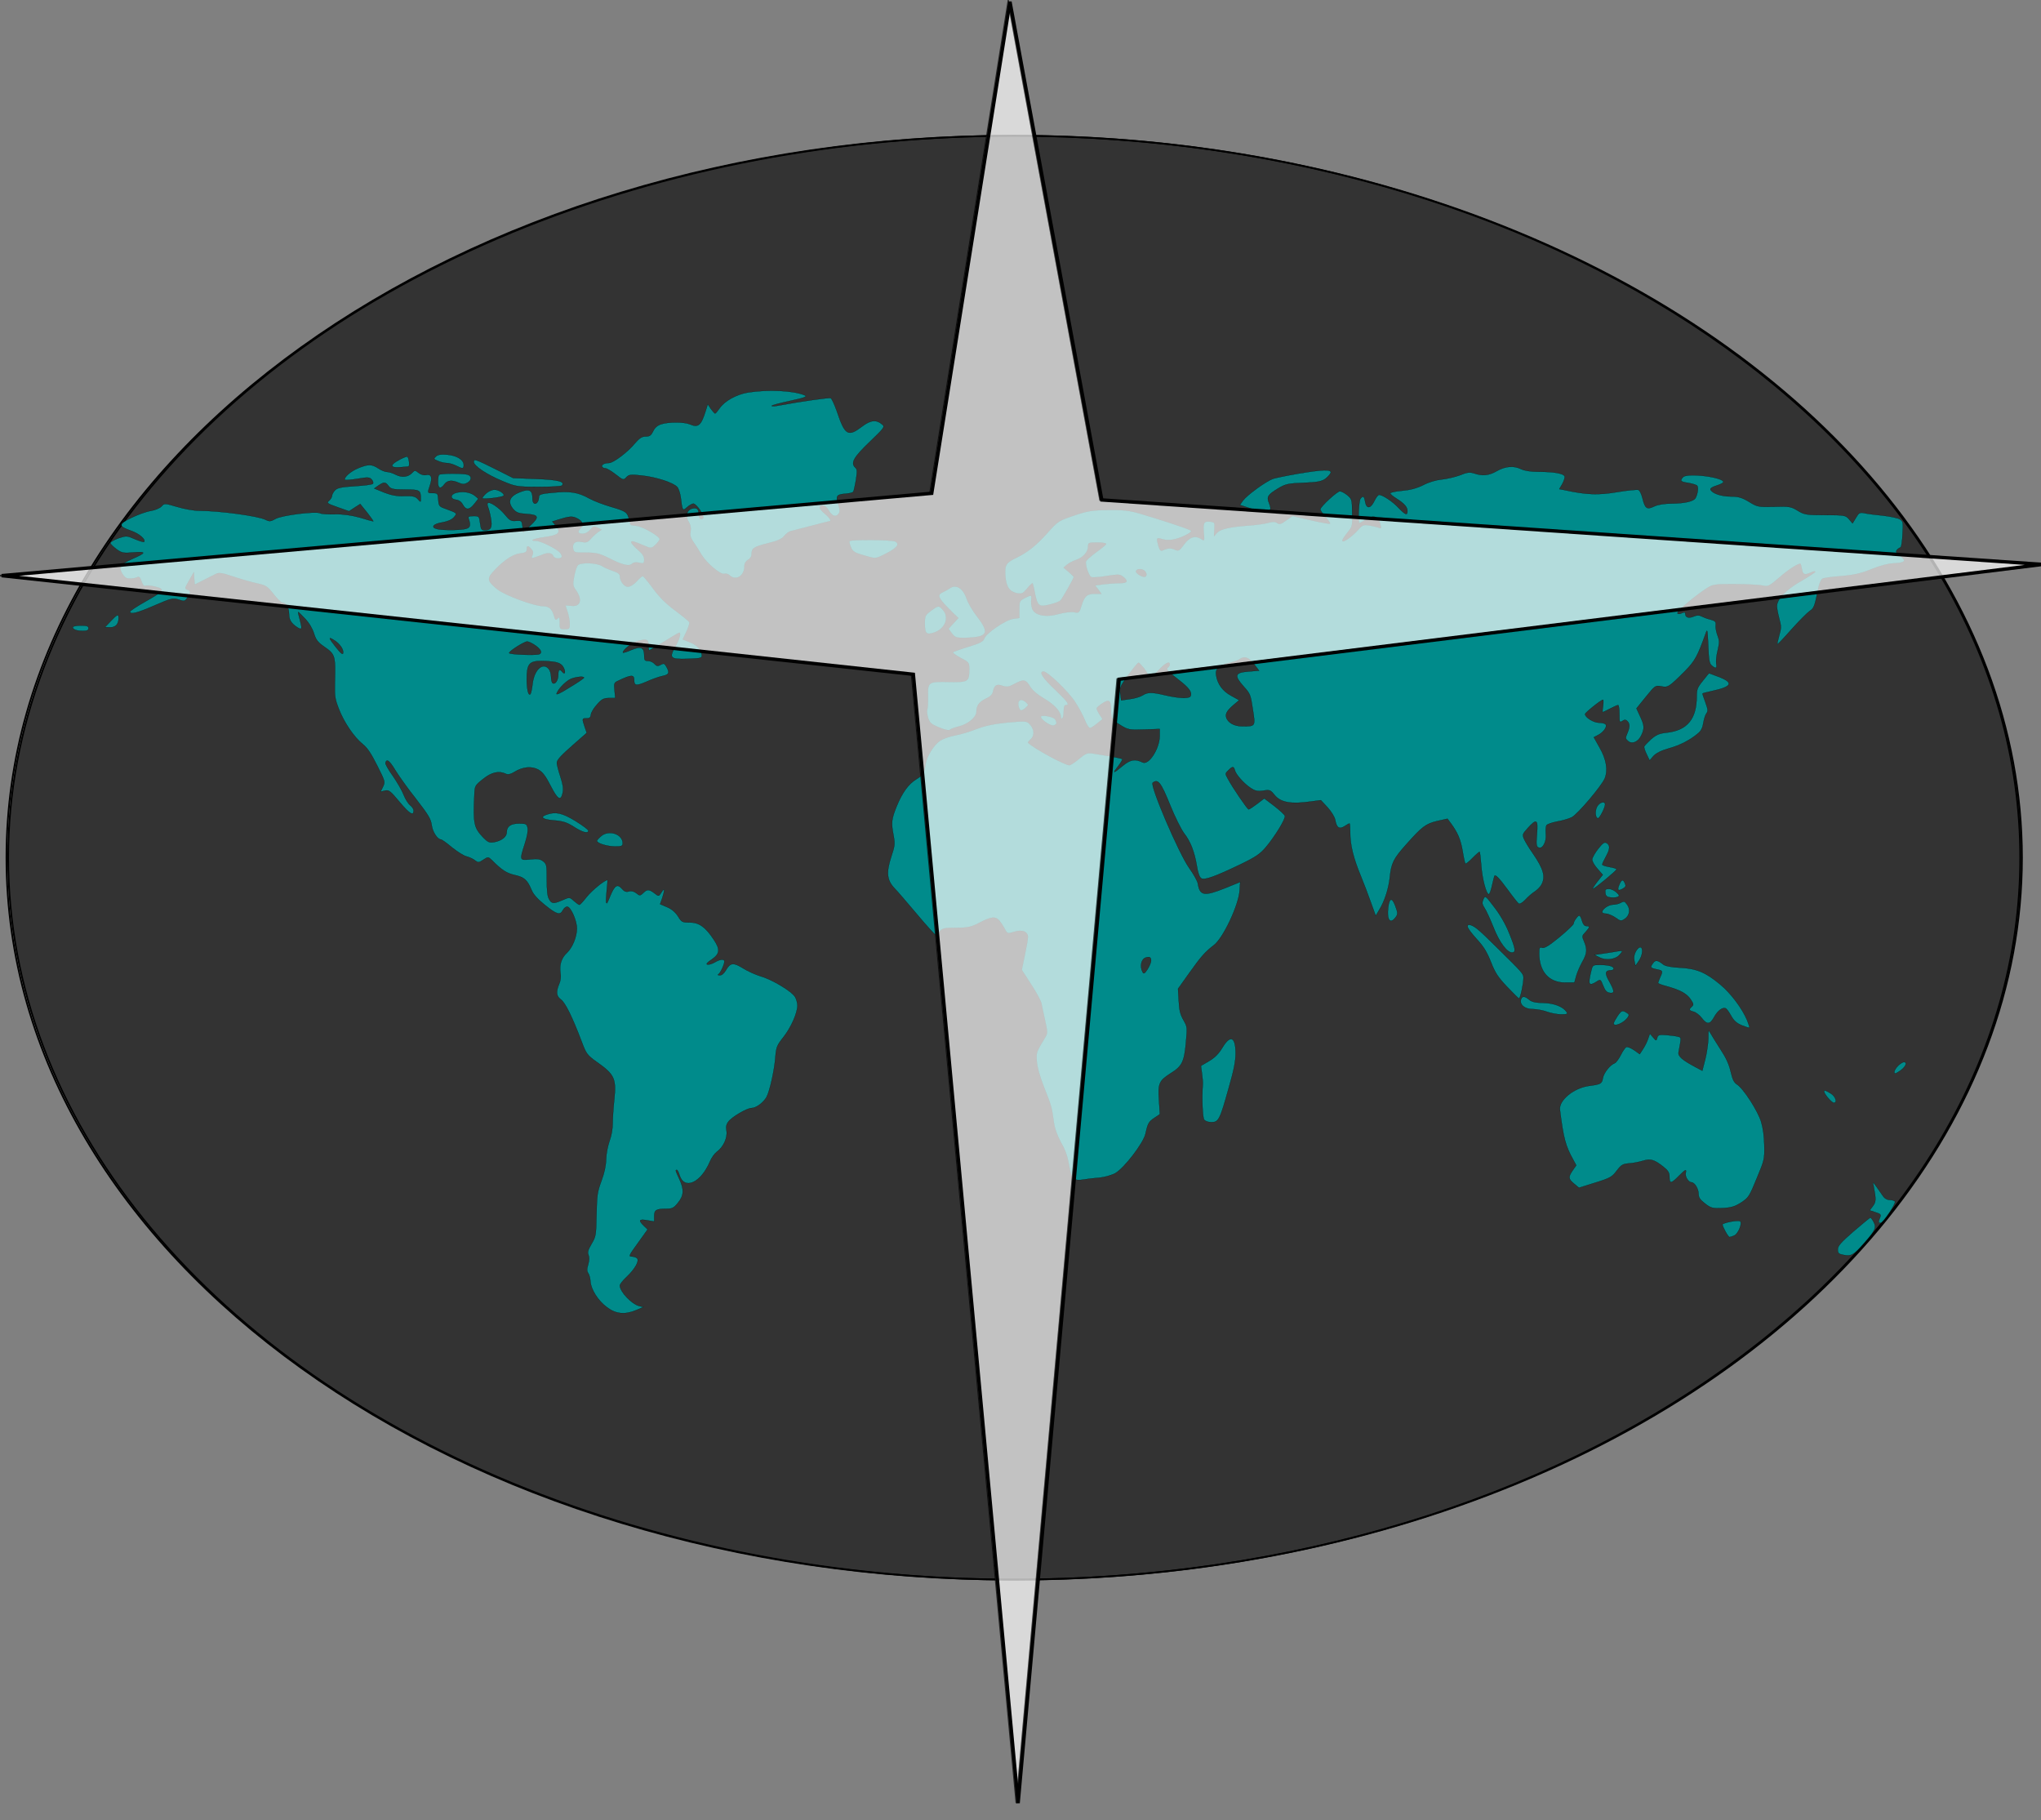 <?xml version="1.0" encoding="utf-8"?>
<!-- Generator: Adobe Illustrator 23.0.5, SVG Export Plug-In . SVG Version: 6.00 Build 0)  -->
<svg version="1.1" id="Capa_1" xmlns="http://www.w3.org/2000/svg" xmlns:xlink="http://www.w3.org/1999/xlink" x="0px" y="0px"
	 viewBox="0 0 1200 1070" style="enable-background:new 0 0 1200 1070;" xml:space="preserve">
<rect x="0" y="0" width="1200" height="1070" fill="#808080" stroke="none"/>
<style type="text/css">
	.st0{fill:none;}
	.st1{fill:#333333;stroke:#000000;stroke-miterlimit:10;}
	.st2{fill:none;stroke:#000000;stroke-miterlimit:10;}
	.st3{fill:#008B8B;stroke:#000000;stroke-miterlimit:10;}
	.st4{opacity:0.7;fill-rule:evenodd;clip-rule:evenodd;fill:#FFFFFF;stroke:#000000;stroke-miterlimit:10;}
	.st5{fill:none;stroke:#000000;stroke-width:2;}
</style>
<g>
	<title>background</title>
	<rect id="canvas_background" x="-1" y="-1" class="st0" width="1202" height="1072"/>
</g>
<g>
	<title>Layer 1</title>
	<ellipse id="Elipse_1" class="st1" cx="596.8" cy="504.2" rx="592" ry="424.4"/>
	<path id="svg_44" class="st2" d="M595.8,79.8c327,0,592,190,592,424.4c0,234.4-265.1,424.4-592,424.4s-592-190-592-424.4
		C3.8,269.8,268.9,79.8,595.8,79.8L595.8,79.8z"/>
	<g id="svg_1" transform="translate(0,640) scale(0.1,-0.1) ">
		<path id="svg_2" class="st3" d="M4397.8,4092.6c-68.2-11.4-138.1-49.9-167.5-93.5c-11.8-16.6-22.7-30.1-26.1-30.1
			c-2.5,0-13.5,12.5-24.4,27l-18.5,28.1l-10.9-35.3c-27.8-90.4-44.6-104.9-94.3-83.1c-34.5,14.5-128,14.5-170.1,0
			c-21.9-7.3-37-20.8-46.3-41.6c-11.8-23.9-20.2-30.1-43.8-30.1c-21.9,0-36.2-9.4-63.1-40.5c-41.3-50.9-127.1-115.3-152.4-115.3
			c-26.1,0-46.3-10.4-40.4-21.8c2.5-5.2,10.9-9.4,19.4-9.4c7.6,0,34.5-15.6,59.8-35.3c44.6-35.3,47.1-35.3,63.1-17.7
			c15.2,16.6,26.1,17.7,92.6,10.4c85-9.4,183.5-41.6,207.1-67.5c7.6-8.3,16.8-36.4,20.2-59.2c10.1-83.1,10.9-83.1,37.9-59.2
			c12.6,11.4,29.5,20.8,36.2,20.8c18.5,0,68.2-72.7,58.1-85.2c-12.6-15.6-26.9,0-26.9,28.1c0,27-12.6,35.3-41.3,27
			c-29.5-9.4-37-45.7-16.8-76.9c10.9-18.7,14.3-35.3,10.9-57.1c-4.2-23.9,0-37.4,19.4-65.5c13.5-19.7,33.7-51.9,45.5-71.7
			c29.5-48.8,112-118.4,133-111.2c9.3,3.1,23.6-1,32-9.4c37-34.3,86.7-3.1,86.7,55.1c0,15.6,7.6,28.1,21,36.4
			c13.5,7.3,21,19.7,21,34.3c0,34.3,13.5,42.6,96.8,63.4c55.6,13.5,80.8,24.9,94.3,41.6c10.1,13.5,26.9,26,37.9,29.1
			c10.1,3.1,64.8,16.6,121.2,31.2c55.6,14.5,103.6,27,106.9,27c15.2,0,2.5,20.8-27.8,45.7c-34.5,28.1-37.9,47.8-8.4,47.8
			c8.4,0,23.6-13.5,33.7-31.2c19.4-33.2,42.1-40.5,58.1-16.6c7.6,11.4,6.7,23.9-3.4,54c-16,48.8-9.3,59.2,42.9,62.3
			c21.9,2.1,42.1,6.2,45.5,11.4c3.4,4.2,10.1,36.4,16,69.6c7.6,53,7.6,62.3-4.2,72.7c-28.6,27-10.1,60.3,84.2,150.6
			c83.4,80,90.1,88.3,76.6,100.8c-35.4,32.2-69.9,29.1-121.2-10.4c-82.5-62.3-100.2-51.9-148.2,91.4c-13.5,38.4-29.5,72.7-35.4,75.8
			c-8.4,4.2-165.9-17.7-318.3-45.7c-18.5-3.1-31.2-2.1-28.6,1c3.4,4.2,48,15.6,100.2,27c96,20.8,112.8,27,91.8,35.3
			C4663,4104,4516.5,4111.3,4397.8,4092.6L4397.8,4092.6z"/>
		<path id="svg_3" class="st3" d="M2563.2,3716.5c-15.2-13.5-14.3-15.6,11.8-26c15.2-7.3,38.7-12.5,52.2-12.5s37.9-7.3,54.7-15.6
			c38.7-19.7,44.6-19.7,44.6,4.2c0,30.1-39.6,55.1-96,60.3C2594.4,3730,2575,3728,2563.2,3716.5L2563.2,3716.5L2563.2,3716.5z"/>
		<path id="svg_4" class="st3" d="M2346,3695.8c-54.7-29.1-53-46.8,4.2-42.6c23.6,2.1,47.1,3.1,50.5,4.2c10.1,0,3.4,55.1-6.7,58.2
			C2389.8,3716.5,2367.9,3708.2,2346,3695.8L2346,3695.8z"/>
		<path id="svg_5" class="st3" d="M2785.5,3684.3c0-22.9,75.8-73.8,168.4-112.2c76.6-32.2,85.9-34.3,212.2-34.3
			c72.4,0,134.7,3.1,138.1,8.3c18.5,22.9-21,33.2-150.7,38.4l-136.4,5.2l-96.8,48.8C2793.1,3702,2785.5,3704.1,2785.5,3684.3
			L2785.5,3684.3z"/>
		<path id="svg_6" class="st3" d="M2104.3,3646.9c-42.9-17.7-85-55.1-75.8-67.5c2.5-3.1,36.2,0,74.1,6.2
			c60.6,10.4,71.6,9.4,83.4-5.2c7.6-8.3,10.1-19.7,6.7-23.9c-3.4-5.2-51.4-11.4-106.9-14.5c-80-5.2-103.6-10.4-117-24.9
			c-9.3-10.4-16.8-24.9-16.8-32.2c0-7.3-7.6-19.7-16.8-28.1c-16-13.5-12.6-16.6,49.7-38.4l67.4-23.9l32.8,21.8l32.8,20.8l41.3-50.9
			c21.9-28.1,37.9-50.9,35.4-50.9c-3.4,0-37.9,9.4-78.3,21.8c-48.8,13.5-97.7,20.8-145.7,19.7c-40.4-1-80.8,1-89.2,6.2
			c-26.1,12.5-227.3-12.5-261.8-33.2c-26.9-15.6-35.4-16.6-58.1-5.2c-42.9,21.8-273.6,53-392.4,53c-29.5,0-87.6,10.4-128,22.9
			c-71.6,20.8-74.9,21.8-90.9,3.1c-9.3-10.4-37.9-22.9-64-27s-77.5-22.9-113.7-40.5c-77.5-38.4-77.5-49.9,0-76.9
			c44.6-15.6,85.9-49.9,74.9-64.4c-2.5-3.1-26.9,4.2-53.9,15.6c-47.1,20.8-50.5,20.8-97.7,5.2c-27.8-10.4-48-22.9-46.3-29.1
			c1.7-6.2,17.7-21.8,36.2-35.3c29.5-21.8,40.4-23.9,99.4-18.7c77.5,6.2,75.8-2.1-7.6-38.4c-70.7-31.2-81.7-47.8-58.1-87.3
			c13.5-21.8,24.4-29.1,46.3-28.1c16,0,34.5,4.2,42.1,8.3c10.1,5.2,16-1,24.4-24.9c7.6-21.8,15.2-30.1,23.6-26
			c7.6,3.1,33.7,1,58.1-5.2c58.9-15.6,53-23.9-60.6-88.3c-48.8-27-88.4-54-88.4-58.2c0-18.7,41.3-8.3,144,36.4
			c98.5,42.6,107.8,44.7,141.4,34.3c33.7-11.4,37-10.4,52.2,12.5c20.2,31.2,20.2,38.4-0.8,45.7c-16.8,5.2-16,8.3,10.1,54l27.8,48.8
			l2.5-36.4l2.5-36.4l52.2,26c28.6,14.5,62.3,31.2,74.1,37.4c16.8,8.3,37.9,5.2,101-16.6c43.8-14.5,105.2-32.2,138.1-39.5
			c53.9-11.4,62.3-16.6,98.5-63.4c21-27,44.6-49.9,51.4-49.9c21.9,0,39.6-30.1,39.6-66.5c0-34.3,12.6-55.1,48.8-79
			c26.9-16.6,29.5-10.4,15.2,42.6c-6.7,24.9-11.8,45.7-10.9,47.8c1.7,1,19.4-15.6,40.4-38.4c24.4-24.9,43.8-58.2,53-87.3
			c11.8-38.4,22.7-51.9,59.8-77.9c65.7-45.7,67.4-50.9,63.1-216.1c-1.7-75.8,0.8-91.4,23.6-150.6c30.3-79,90.9-167.3,140.6-206.7
			c26.1-20.8,48.8-54,84.2-124.7c48-95.6,48-96.6,34.5-125.7l-14.3-29.1l25.3,6.2c23.6,6.2,32-1,88.4-68.6
			c58.1-68.6,80.8-82.1,80.8-47.8c0,8.3-9.3,21.8-21,31.2c-11.8,9.4-28.6,37.4-37.9,61.3c-9.3,23.9-37.9,73.8-63.1,110.1
			c-26.1,36.4-45.5,70.6-43.8,76.9c6.7,27,23.6,14.5,57.3-41.6c20.2-33.2,74.9-110.1,122.9-170.4c73.3-94.5,86.7-117.4,91.8-153.8
			c5.1-40.5,34.5-84.2,54.7-84.2c4.2,0,33.7-20.8,64.8-46.8c31.2-24.9,69.9-49.9,85.9-53c16-4.2,38.7-14.5,48.8-22.9
			c18.5-14.5,22.7-14.5,48.8,3.1c28.6,18.7,29.5,18.7,52.2-3.1c56.4-57.1,85.9-75.8,132.2-86.2c56.4-12.5,74.1-28.1,98.5-85.2
			c10.9-28.1,35.4-55.1,80-91.4c69.9-56.1,89.2-61.3,105.2-30.1c5.9,11.4,17.7,20.8,25.3,20.8c21,0,57.3-82.1,57.3-128.8
			c0-48.8-26.9-113.2-58.1-142.3c-32-29.1-45.5-69.6-38.7-116.4c4.2-23.9,1.7-46.8-7.6-67.5c-19.4-46.8-16.8-71.7,10.9-91.4
			c25.3-18.7,66.5-101.8,120.4-244.1c29.5-77.9,31.2-81,100.2-129.9c94.3-67.5,105.2-94.5,92.6-214c-5.1-46.8-9.3-109.1-9.3-138.2
			c0-33.2-6.7-73.8-18.5-104.9c-10.1-29.1-19.4-75.8-20.2-108c-0.8-38.4-10.1-80-27.8-127.8c-23.6-64.4-26.1-82.1-28.6-197.4
			c-2.5-123.6-3.4-127.8-29.5-172.5c-21-36.4-24.4-48.8-17.7-64.4c5.9-14.5,5.1-31.2-1.7-56.1c-8.4-28.1-8.4-38.4,0.8-51.9
			c5.9-8.3,11.8-31.2,12.6-48.8c3.4-46.8,45.5-113.2,96.8-150.6c53-40.5,106.1-44.7,173.4-16.6l41.3,17.7l-26.1,6.2
			c-44.6,12.5-112.8,84.2-112.8,120.5c0,7.3,17.7,30.1,40.4,50.9c50.5,47.8,76.6,96.6,59.8,110.1c-6.7,5.2-21,9.4-32,9.4
			c-17.7,0-13.5,8.3,37.9,79l57.3,80l-22.7,21.8c-32.8,32.2-28.6,40.5,19.4,32.2l42.1-7.3v31.2c0,36.4,10.9,43.6,69,43.6
			c37,0,45.5,4.2,70.7,35.3c34.5,42.6,37,76.9,7.6,140.3c-22.7,48.8-24.4,53-14.3,53c3.4,0,10.9-13.5,16-31.2
			c27.8-89.3,126.3-44.7,179.3,82.1c8.4,20.8,26.9,45.7,40.4,56.1c37.9,27,63.1,83.1,56.4,122.6c-4.2,22.9-1.7,37.4,10.1,53
			c19.4,28.1,110.3,81,137.2,81s70.7,33.2,88.4,65.5c18.5,35.3,45.5,155.8,51.4,232.7c5.1,60.3,8.4,69.6,48,119.5
			c44.6,57.1,81.7,141.3,81.7,184.9c0,14.5-5.9,37.4-13.5,49.9c-17.7,32.2-134.7,102.9-201.2,121.6c-30.3,9.4-77.5,30.1-105.2,47.8
			c-57.3,35.3-74.9,33.2-101-12.5c-10.9-18.7-25.3-30.1-36.2-29.1c-10.1,0-13.5,3.1-7.6,6.2c10.9,5.2,35.4,57.1,35.4,75.8
			c0,15.6-26.9,12.5-57.3-6.2c-15.2-8.3-33.7-14.5-42.1-12.5c-10.1,2.1-3.4,11.4,23.6,29.1c49.7,34.3,52.2,59.2,12.6,118.4
			c-48.8,73.8-85.9,99.7-140.6,99.7c-43.8,0-48,2.1-69,36.4c-14.3,22.9-37,42.6-64,54l-41.3,17.7l12.6,35.3
			c16,48.8,14.3,64.4-4.2,34.3c-15.2-23.9-16.8-24.9-35.4-10.4c-35.4,28.1-48,30.1-69.9,8.3c-20.2-19.7-22.7-19.7-42.9-3.1
			c-13.5,10.4-28.6,14.5-42.9,10.4c-16.8-5.2-27.8-1-42.9,16.6c-25.3,29.1-41.3,18.7-65.7-39.5c-21.9-51.9-20.2-49.9-25.3-43.6
			c-2.5,3.1-0.8,34.3,2.5,68.6c4.2,35.3,5.9,64.4,4.2,64.4c-16.8,0-90.1-60.3-120.4-97.7c-20.2-26-40.4-47.8-43.8-47.8
			c-4.2,0-18.5,10.4-32.8,22.9c-24.4,22.9-26.1,22.9-65.7,5.2c-53-22.9-64.8-22.9-80,5.2c-10.1,16.6-13.5,48.8-13.5,114.3
			c0,86.2-0.8,91.4-21,108c-16.8,13.5-33.7,16.6-75.8,11.4c-64-6.2-64-6.2-32.8,91.4c14.3,43.6,20.2,76.9,16.8,93.5
			c-5.1,23.9-9.3,26-50.5,26c-48.8,0-72.4-16.6-72.4-51.9c0-26-29.5-48.8-71.6-57.1c-29.5-5.2-37.9-2.1-65.7,26
			c-55.6,58.2-60.6,81-53,248.3c2.5,57.1,2.5,57.1,51.4,96.6c50.5,40.5,93.5,49.9,134.7,30.1c10.9-6.2,27.8-2.1,48,10.4
			c49.7,31.2,102.7,36.4,142.3,14.5c25.3-14.5,42.1-36.4,72.4-95.6c42.1-82.1,59.8-91.4,70.7-40.5c5.1,22.9,1.7,47.8-13.5,94.5
			c-11.8,35.3-21,71.7-21,80c0,19.7,21.9,42.6,112,121.6l64,56.1l-12.6,36.4c-16,47.8-15.2,49.9,11.8,48.8
			c16.8,0,23.6,5.2,25.3,22.9c1.7,12.5,17.7,39.5,36.2,59.2c26.9,31.2,39.6,37.4,69.9,37.4h37l-4.2,44.7
			c-4.2,42.6-2.5,45.7,19.4,56.1c80.8,38.4,96,38.4,96,3.1c0-32.2,13.5-33.2,73.3-7.3c32,14.5,73.3,29.1,93.5,33.2
			c37.9,7.3,42.9,18.7,22.7,54c-10.9,19.7-16,21.8-33.7,11.4c-16.8-9.4-23.6-8.3-36.2,5.2c-8.4,10.4-26.1,17.7-37.9,17.7
			c-19.4,0-22.7,4.2-22.7,30.1c0,49.9-17.7,58.2-75.8,34.3c-27.8-12.5-50.5-18.7-49.7-14.5c0.8,15.6,52.2,57.1,81.7,65.5
			c58.1,16.6,69,12.5,69-21.8c0-16.6,1.7-31.2,4.2-31.2s42.1,23.9,88.4,51.9c46.3,29.1,85.9,51.9,88.4,51.9c11.8,0,1.7-37.4-21.9-79
			c-39.6-70.6-32-77.9,69.9-74.8c81.7,3.1,86.7,4.2,84.2,23.9c-5.1,33.2-26.1,55.1-70.7,73.8l-41.3,16.6l21.9,45.7
			c11.8,24.9,19.4,50.9,16.8,56.1s-39.6,35.3-82.5,67.5c-54.7,40.5-93.5,79-130.5,129.9c-29.5,39.5-56.4,72.7-60.6,72.7
			c-4.2,0-21-13.5-36.2-31.2c-16-17.7-38.7-31.2-50.5-31.2c-22.7,0-48,33.2-48,63.4c0,11.4-12.6,20.8-39.6,29.1
			c-21,7.3-49.7,19.7-63.1,28.1c-32,20.8-126.3,23.9-144,6.2c-7.6-7.3-16.8-37.4-21.9-66.5c-9.3-48.8-8.4-54,11.8-83.1
			c37.9-55.1,24.4-95.6-28.6-89.3c-18.5,2.1-34.5,3.1-34.5,2.1s5.9-18.7,12.6-38.4c6.7-20.8,12.6-51.9,12.6-69.6
			c0-29.1-2.5-31.2-29.5-31.2c-28.6,0-29.5,1-29.5,37.4c0,32.2-1.7,36.4-12.6,24.9c-10.9-11.4-14.3-8.3-21.9,19.7
			c-10.9,37.4-29.5,53-63.1,53c-51.4,0-226.5,64.4-269.4,99.7c-55.6,44.7-60.6,61.3-29.5,96.6c56.4,64.4,117,108,160.8,113.2
			c33.7,4.2,42.1,8.3,42.1,23.9c0,23.9,6.7,24.9,26.1,3.1c11.8-13.5,13.5-21.8,6.7-37.4c-7.6-17.7-5.9-18.7,15.2-12.5
			c12.6,4.2,32,11.4,42.9,15.6c30.3,14.5,58.1,11.4,64-6.2c5.1-16.6,42.9-21.8,50.5-6.2c2.5,4.2-2.5,16.6-10.9,26
			c-21,22.9-113.7,68.6-140.6,68.6c-43.8,0-12.6,12.5,52.2,21.8c81.7,11.4,96.8,26,66.5,64.4l-22.7,27l32.8,10.4
			c70.7,21.8,85,22.9,115.3,7.3c32-16.6,38.7-37.4,17.7-58.2c-19.4-19.7-15.2-31.2,12.6-31.2c16,0,33.7,9.4,45.5,23.9
			c16.8,20.8,21.9,21.8,42.9,11.4l23.6-11.4l-20.2-13.5c-10.9-7.3-30.3-24.9-42.9-39.5c-19.4-21.8-27.8-24.9-55.6-18.7
			c-37.9,7.3-57.3-10.4-48-44.7c4.2-17.7,12.6-19.7,74.1-18.7c58.9,0,78.3-4.2,133-31.2c80-41.6,121.2-50.9,138.1-34.3
			c7.6,8.3,23.6,10.4,42.1,6.2c26.9-6.2,29.5-5.2,29.5,18.7c0,18.7-10.1,34.3-37.9,58.2c-21,17.7-37.9,37.4-37.9,42.6
			c0,11.4,10.9,8.3,77.5-19.7c37.9-16.6,40.4-16.6,63.1,4.2c11.8,11.4,24.4,27,26.1,33.2c4.2,15.6-93.5,72.7-133,79
			c-16,2.1-32,4.2-34.5,5.2c-3.4,0-8.4,13.5-11.8,29.1c-9.3,45.7-17.7,51.9-102.7,76.9c-44.6,12.5-104.4,35.3-133,50.9
			c-64.8,36.4-112.8,43.6-214.7,33.2c-62.3-5.2-80-10.4-80-22.9c-0.8-46.8-37.9-58.2-37.9-11.4c0,49.9-18.5,59.2-72.4,38.4
			c-61.5-23.9-75.8-56.1-42.9-97.7c19.4-22.9,31.2-28.1,81.7-31.2c71.6-5.2,74.9-17.7,19.4-69.6l-40.4-38.4l-4.2,35.3
			c-4.2,33.2-5.9,34.3-37.9,32.2c-28.6-3.1-37.9,2.1-67.4,38.4c-33.7,40.5-90.1,77.9-99.4,65.5c-3.4-3.1-1.7-13.5,2.5-23.9
			s11.8-38.4,16-63.4c10.1-54,1.7-71.7-33.7-71.7c-21.9,0-24.4,4.2-29.5,41.6c-5.1,40.5-6.7,41.6-38.7,41.6
			c-28.6,0-32.8-3.1-27.8-17.7c11.8-35.3,8.4-48.8-12.6-56.1c-26.9-9.4-129.7-11.4-170.9-3.1c-43.8,9.4-26.9,32.2,32,40.5
			c27.8,5.2,52.2,15.6,64,29.1c21,24.9,21.9,23.9-51.4,50.9c-35.4,12.5-37.9,16.6-40.4,53s-4.2,38.4-32,38.4c-32.8,0-32.8-1-16,48.8
			c15.2,44.7,5.9,65.5-25.3,57.1c-11.8-2.1-30.3,3.1-42.9,13.5c-19.4,15.6-22.7,15.6-36.2,1c-22.7-26-61.5-31.2-96.8-12.5
			c-17.7,9.4-41.3,16.6-52.2,16.6s-34.5,9.4-51.4,20.8C2186,3671.9,2164.1,3671.9,2104.3,3646.9L2104.3,3646.9z M2284.5,3543
			c13.5-17.7,26.1-20.8,96.8-20.8c87.6,0,92.6-3.1,92.6-54c0-21.8,0-21.8-17.7-2.1c-14.3,15.6-28.6,18.7-77.5,17.7
			c-43.8-2.1-76.6,4.2-119.6,20.8l-58.9,23.9l25.3,17.7C2258.4,3568,2266,3568,2284.5,3543L2284.5,3543z M1967.1,2635
			c31.2-19.7,53.9-53,50.5-73.8c-1.7-12.5-13.5-3.1-44.6,36.4C1930.1,2651.7,1928.4,2660,1967.1,2635z M3147.5,2606
			c33.7-23.9,42.1-43.6,23.6-51.9c-19.4-8.3-179.3-2.1-177.7,7.3c1.7,12.5,87.6,66.5,106.1,67.5
			C3108,2628.8,3129.8,2618.4,3147.5,2606L3147.5,2606z M3267.9,2507.3c21-4.2,37-14.5,45.5-31.2c14.3-27,8.4-45.7-7.6-26
			s-23.6,14.5-23.6-17.7c0-32.2-18.5-59.2-33.7-47.8c-4.2,3.1-8.4,19.7-8.4,36.4s-5.9,37.4-13.5,45.7c-33.7,42.6-85-2.1-95.1-85.2
			c-3.4-30.1-9.3-58.2-12.6-61.3c-11.8-14.5-21.9,24.9-21.9,88.3c0,88.3,14.3,106,86.7,106
			C3212.4,2514.5,3250.2,2511.4,3267.9,2507.3L3267.9,2507.3z M3433.8,2415.8c0-3.1-37.9-29.1-85-57.1
			c-58.9-37.4-81.7-46.8-75.8-34.3c10.9,26,42.1,59.2,72.4,79C3369,2419,3433.8,2428.3,3433.8,2415.8z"/>
		<path id="svg_7" class="st3" d="M8801.3,3631.3c-46.3-27-85-31.2-133-14.5c-26.1,8.3-42.1,7.3-84.2-10.4
			c-28.6-10.4-76.6-21.8-106.9-24.9c-32.8-3.1-76.6-15.6-109.5-33.2c-37.9-18.7-76.6-29.1-123.8-33.2c-38.7-3.1-69.9-10.4-69.9-14.5
			c0-5.2,16-18.7,36.2-31.2c46.3-29.1,64.8-49.9,64.8-73.8c0-27-10.9-23.9-52.2,18.7c-35.4,38.4-93.5,75.8-114.5,76.9
			c-5.9,0-18.5-16.6-27.8-36.4c-21.9-45.7-46.3-47.8-53.9-5.2c-5.9,34.3-11.8,38.4-27.8,18.7c-10.1-12.5-15.2-143.4-5.9-143.4
			c2.5,0,20.2,9.4,39.6,21.8c42.9,27,69,19.7,81.7-22.9c8.4-31.2,8.4-32.2-10.1-24.9c-10.1,3.1-34.5,9.4-54.7,12.5
			c-32,5.2-39.6,2.1-63.1-24.9c-33.7-38.4-88.4-77.9-93.5-66.5c-2.5,4.2,10.1,24.9,27.8,46.8c31.2,38.4,31.2,38.4,29.5,118.4
			c-0.8,77.9-1.7,81-28.6,103.9c-15.2,12.5-35.4,22.9-43.8,22.9c-15.2,0-108.6-85.2-114.5-104.9c-1.7-5.2,11.8-24.9,28.6-44.7
			c17.7-19.7,30.3-38.4,28.6-40.5c-2.5-3.1-53,6.2-112.8,19.7l-108.6,24.9l-37-26c-29.5-21.8-39.6-24.9-53.9-14.5
			c-12.6,8.3-27.8,8.3-53,0c-18.5-5.2-70.7-12.5-114.5-15.6c-113.7-8.3-165-20.8-185.2-42.6l-17.7-19.7l2.5,40.5
			c2.5,40.5,1.7,41.6-26.1,44.7c-35.4,4.2-42.1-7.3-36.2-67.5c4.2-44.7,3.4-46.8-13.5-35.3c-36.2,23.9-69,14.5-101.9-30.1
			c-29.5-39.5-32.8-41.6-55.6-31.2s-42.9,9.4-74.1-6.2c-8.4-3.1-15.2,5.2-21.9,28.1c-13.5,48.8-12.6,49.9,26.1,38.4
			c22.7-6.2,49.7-5.2,75.8,2.1c38.7,9.4,90.9,36.4,90.9,46.8c0,6.2-65.7,29.1-227.3,80c-129.7,40.5-146.5,43.6-252.6,43.6
			c-99.4-1-125.5-4.2-208-32.2c-91.8-31.2-95.1-33.2-155.8-100.8c-64-72.7-118.7-116.4-183.5-147.5c-61.5-29.1-69.9-42.6-65.7-106
			c5.1-65.5,23.6-93.5,69-102.9c27.8-5.2,34.5-2.1,59.8,28.1c16,19.7,30.3,33.2,32,30.1c0.8-2.1,7.6-27,12.6-56.1
			c16-77.9,24.4-85.2,87.6-68.6c29.5,7.3,58.1,17.7,63.1,23.9c11.8,11.4,78.3,129.9,78.3,138.2c0,2.1-13.5,15.6-30.3,30.1
			l-29.5,24.9l19.4,16.6c10.9,9.4,34.5,21.8,53,28.1c41.3,13.5,71.6,46.8,71.6,79c0,22.9,3.4,23.9,55.6,23.9c30.3,0,53-4.2,50.5-9.4
			s-29.5-27-59.8-48.8c-29.5-21.8-56.4-45.7-58.9-53c-5.1-17.7,15.2-81,29.5-91.4c5.1-4.2,45.5-2.1,89.2,5.2
			c70.7,11.4,80.8,11.4,100.2-4.2c32-26,25.3-37.4-20.2-37.4c-21.9,0-64-3.1-92.6-6.2l-52.2-7.3l18.5-23.9l18.5-24.9h-35.4
			c-48.8,0-64-12.5-80.8-67.5c-14.3-45.7-16-46.8-45.5-40.5c-16.8,3.1-56.4-2.1-88.4-10.4c-78.3-22.9-144.8-8.3-157.4,33.2
			c-5.1,15.6-6.7,38.4-5.1,50.9c4.2,28.1,0.8,29.1-39.6,8.3c-28.6-15.6-30.3-17.7-30.3-66.5V2767l-37-5.2
			c-44.6-6.2-158.3-84.2-169.2-115.3c-6.7-18.7-26.1-28.1-94.3-48.8c-47.1-14.5-87.6-29.1-90.1-32.2s17.7-17.7,45.5-33.2
			c48.8-24.9,50.5-28.1,50.5-64.4c0-75.8-5.1-79-117.9-76.9c-122.9,3.1-127.1,1-124.6-88.3c0.8-35.3-1.7-69.6-5.1-76.9
			c-2.5-6.2,0-27,5.9-46.8c10.1-30.1,20.2-37.4,65.7-56.1c33.7-13.5,57.3-18.7,63.1-12.5c5.1,5.2,29.5,13.5,53.9,19.7
			c51.4,12.5,101,54,101,84.2c0,37.4,16,59.2,54.7,77.9c26.1,11.4,39.6,24.9,42.9,41.6c7.6,38.4,21.9,46.8,56.4,34.3
			c26.1-8.3,37.9-6.2,69.9,11.4c53.9,29.1,66.5,27,91.8-15.6c14.3-22.9,44.6-48.8,84.2-71.7c58.9-34.3,96.8-76.9,96.8-107
			c0-8.3,4.2-11.4,8.4-8.3c5.1,3.1,8.4,22.9,8.4,42.6c0,24.9,4.2,35.3,12.6,35.3c25.3,0,10.9,19.7-60.6,88.3
			c-75.8,70.6-100.2,109.1-70.7,109.1c23.6,0,147.3-118.4,186.1-179.7c19.4-29.1,44.6-75.8,55.6-102.9
			c10.9-28.1,25.3-49.9,31.2-49.9s24.4,12.5,42.1,27l32,26l-17.7,27c-9.3,14.5-16.8,30.1-16.8,35.3s16,18.7,34.5,31.2
			c40.4,24.9,48.8,17.7,49.7-42.6c0-47.8,5.1-55.1,57.3-87.3c42.1-26,51.4-28.1,137.2-24.9l91.8,3.1v-39.5
			c0-75.8-64-175.6-101-156.9c-43.8,21.8-71.6,16.6-117-20.8c-56.4-46.8-62.3-46.8-26.1-1c15.2,19.7,26.1,38.4,24.4,41.6
			c-2.5,2.1-36.2,9.4-75.8,16.6c-38.7,6.2-85,13.5-102.7,16.6c-26.1,4.2-38.7-1-75.8-32.2c-24.4-20.8-49.7-37.4-57.3-37.4
			c-26.1,0-208.8,98.7-242.5,131.9c-2.5,2.1,4.2,10.4,14.3,19.7c24.4,20.8,23.6,57.1-1.7,86.2c-20.2,22.9-21.9,22.9-132.2,13.5
			c-80.8-8.3-133-18.7-183.5-38.4c-39.6-15.6-95.1-32.2-124.6-37.4c-29.5-5.2-69-18.7-87.6-30.1c-39.6-26-80.8-92.5-88.4-144.4
			c-6.7-46.8-15.2-60.3-54.7-84.2c-46.3-29.1-80.8-77.9-113.7-156.9c-31.2-77.9-33.7-96.6-18.5-174.5c8.4-48.8,7.6-58.2-14.3-124.7
			c-29.5-91.4-25.3-136.1,18.5-182.8c16.8-16.6,75.8-86.2,132.2-152.7c56.4-67.5,106.9-122.6,111.1-122.6c5.1,0,16,9.4,24.4,20.8
			c13.5,17.7,26.1,20.8,96,20.8c68.2,0,88.4,5.2,131.3,27c74.1,39.5,100.2,42.6,123.8,13.5c10.9-13.5,25.3-36.4,32.8-50.9
			c13.5-24.9,15.2-24.9,52.2-13.5c46.3,15.6,81.7,2.1,81.7-31.2c0-10.4-8.4-58.2-18.5-106l-17.7-86.2l55.6-86.2
			c31.2-47.8,58.9-98.7,60.6-113.2c2.5-14.5,11.8-58.2,21-98.7c14.3-64.4,14.3-74.8,3.4-93.5c-56.4-94.5-55.6-91.4-52.2-146.5
			c2.5-35.3,16.8-85.2,42.1-150.6c43.8-110.1,46.3-119.5,57.3-201.5c5.1-40.5,18.5-77.9,41.3-121.6c31.2-56.1,39.6-81,54.7-166.2
			c9.3-49.9,27.8-63.4,75.8-55.1c23.6,4.2,67.4,9.4,97.7,11.4c29.5,3.1,70.7,14.5,91.8,26c51.4,28.1,166.7,177.7,178.5,232.7
			c13.5,61.3,18.5,70.6,53,93.5l31.2,20.8l-5.1,83.1c-6.7,98.7,0,114.3,70.7,159c64.8,40.5,77.5,66.5,87.6,177.7
			c8.4,93.5,8.4,93.5-15.2,135.1c-18.5,33.2-24.4,57.1-26.9,112.2l-4.2,70.6l67.4,94.5c67.4,94.5,90.9,121.6,144.8,163.1
			c53.9,42.6,143.1,231.7,149.9,318.9l3.4,50.9l-90.1-36.4c-122.9-48.8-147.3-44.7-159.1,28.1c-2.5,14.5-25.3,55.1-50.5,90.4
			c-59.8,83.1-233.2,487.2-214.7,501.8c31.2,23.9,48,3.1,101.9-129.9c28.6-70.6,64.8-143.4,82.5-167.3
			c37.9-47.8,61.5-109.1,75.8-195.3c5.9-38.4,15.2-63.4,25.3-69.6c18.5-12.5,81.7,10.4,234.9,84.2c87.6,42.6,112.8,60.3,146.5,100.8
			c54.7,65.5,115.3,166.2,110.3,181.8c-1.7,7.3-30.3,33.2-62.3,58.2l-58.9,44.7l-42.1-32.2c-23.6-17.7-45.5-32.2-49.7-32.2
			c-7.6,0-96.8,130.9-122.9,180.8c-16,29.1-16,30.1,3.4,48.8c24.4,24.9,32,24.9,37.9,1c7.6-27,53.9-79,93.5-104.9
			c26.9-17.7,42.1-20.8,74.1-15.6c37.9,6.2,42.1,4.2,65.7-24.9c36.2-44.7,96.8-56.1,218.1-38.4l54.7,7.3l39.6-42.6
			c22.7-24.9,41.3-56.1,44.6-72.7c8.4-46.8,23.6-57.1,53.9-38.4c13.5,9.4,26.9,16.6,30.3,16.6c2.5,0,4.2-24.9,4.2-55.1
			c0-70.6,18.5-147.5,61.5-251.4c18.5-45.7,46.3-117.4,60.6-159l27.8-76.9l21,35.3c30.3,48.8,54.7,123.6,61.5,188
			c8.4,85.2,21.9,112.2,94.3,193.2c96.8,109.1,117,123.6,184.4,140.3l60.6,13.5l20.2-27c39.6-54,57.3-94.5,69-163.1
			c5.9-37.4,13.5-70.6,16-73.8s21,11.4,41.3,32.2s39.6,37.4,42.1,37.4s6.7-36.4,10.1-80c5.9-80,29.5-169.3,44.6-169.3
			c4.2,0,12.6,21.8,18.5,49.9c5.9,27,12.6,51.9,14.3,57.1c5.1,11.4,27.8-11.4,82.5-86.2c26.9-37.4,53.9-70.6,59.8-75.8
			c6.7-4.2,21.9,4.2,38.7,21.8c15.2,16.6,39.6,38.4,54.7,47.8c14.3,9.4,32.8,27,39.6,39.5c26.9,46.8,14.3,93.5-49.7,186
			c-21.9,31.2-44.6,68.6-51.4,84.2c-10.9,26-10.1,29.1,21.9,64.4c52.2,58.2,61.5,51.9,53.9-35.3c-5.1-63.4-3.4-72.7,9.3-79
			c23.6-11.4,48,34.3,42.9,80c-1.7,20.8,0,43.6,3.4,49.9c3.4,7.3,31.2,16.6,62.3,22.9c31.2,5.2,69.9,16.6,86.7,24.9
			c34.5,17.7,174.3,182.8,193.7,227.5c20.2,48.8,10.1,113.2-30.3,182.8l-33.7,60.3l24.4,12.5c30.3,15.6,53.9,46.8,46.3,61.3
			c-2.5,6.2-20.2,11.4-39.6,11.4c-32,0-82.5,31.2-82.5,50.9c0,8.3,94.3,84.2,105.2,84.2c3.4,0,3.4-16.6,0.8-36.4
			c-3.4-19.7-4.2-36.4-1.7-36.4c1.7,0,21,9.4,42.9,20.8s42.9,20.8,47.1,20.8s7.6-23.9,7.6-51.9c0-49.9,0.8-51.9,17.7-41.6
			c12.6,9.4,20.2,8.3,29.5-1c15.2-15.6,15.2-34.3-0.8-71.7c-11.8-28.1-11.8-31.2,5.1-45.7c23.6-19.7,58.9-5.2,77.5,34.3
			c19.4,40.5,17.7,59.2-7.6,112.2l-21,45.7l55.6,68.6c53.9,66.5,55.6,67.5,90.1,61.3c38.7-8.3,45.5-4.2,138.1,88.3
			c59.8,60.3,74.9,88.3,122.9,222.3c10.1,29.1,10.9,24.9,15.2-70.6c3.4-86.2,6.7-104.9,20.2-117.4c24.4-20.8,32.8-17.7,26.9,10.4
			c-2.5,13.5,0.8,47.8,8.4,77.9c10.9,47.8,10.9,56.1-0.8,88.3c-7.6,19.7-12.6,46.8-10.9,60.3c2.5,20.8-2.5,24.9-31.2,33.2
			c-18.5,4.2-42.1,13.5-52.2,18.7c-12.6,7.3-26.1,7.3-43.8,0c-30.3-13.5-51.4-7.3-51.4,14.5c0,10.4-5.1,11.4-21,4.2
			c-12.6-6.2-21.9-6.2-25.3,0c-5.1,10.4,101.9,100.8,172.6,146.5c35.4,22.9,47.1,24.9,168.4,23.9c71.6,0,144.8-4.2,161.7-8.3
			c28.6-7.3,36.2-4.2,96.8,47.8c52.2,45.7,106.9,81,124.6,81c0.8,0,4.2-13.5,7.6-31.2c5.1-33.2,16-37.4,52.2-20.8
			c12.6,6.2,24.4,8.3,26.9,5.2c2.5-2.1-35.4-27-83.4-55.1c-90.9-51.9-142.3-106-142.3-148.6c0-11.4,5.9-43.6,13.5-71.7
			c12.6-46.8,12.6-55.1,0-99.7c-7.6-27-12.6-50.9-10.9-51.9c0.8-2.1,38.7,37.4,82.5,87.3c44.6,49.9,92.6,97.7,106.9,108
			c26.1,16.6,29.5,27,52.2,139.2c5.1,23.9,15.2,46.8,23.6,50.9c7.6,5.2,58.1,11.4,111.1,15.6c74.9,6.2,115.3,15.6,176.8,40.5
			c48.8,19.7,98.5,33.2,128,34.3c26.1,0,52.2,5.2,58.9,9.4c10.9,8.3,8.4,12.5-38.7,54c-8.4,7.3,2.5,21.8,23.6,31.2
			c3.4,1,9.3,36.4,10.9,76.9c4.2,69.6,3.4,74.8-15.2,87.3c-10.9,7.3-56.4,16.6-100.2,21.8c-43.8,4.2-93.5,10.4-109.5,14.5
			c-26.1,5.2-32,2.1-48.8-27l-20.2-33.2l-21,24.9c-20.2,22.9-26.9,23.9-139.8,23.9c-110.3,0-122.9,2.1-161.7,26s-50.5,26-138.9,22.9
			c-92.6-2.1-98.5-1-147.3,29.1c-41.3,24.9-61.5,31.2-107.8,31.2c-55.6,0-107.8,17.7-118.7,40.5c-3.4,6.2,9.3,15.6,32.8,22.9
			c21,6.2,39.6,15.6,42.1,19.7c13.5,28.1-209.6,58.2-235.7,31.2c-21-21.8-15.2-28.1,31.2-34.3c23.6-4.2,47.1-11.4,51.4-16.6
			c8.4-10.4,3.4-47.8-9.3-71.7c-10.9-20.8-64-32.2-140.6-33.2c-41.3,0-80.8-6.2-102.7-16.6c-42.9-20.8-53.9-13.5-69,47.8
			c-5.9,23.9-16,45.7-23.6,48.8c-7.6,3.1-63.1-2.1-124.6-12.5c-110.3-18.7-182.7-16.6-313.2,12.5l-27.8,5.2l17.7,30.1
			c9.3,17.7,16,37.4,13.5,44.7c-5.1,16.6-63.1,27-154.9,27c-43.8,0-81.7,6.2-101,15.6C8900.6,3663.5,8851,3659.4,8801.3,3631.3
			L8801.3,3631.3z M6734.3,3039.2c7.6-11.4,8.4-19.7,2.5-27c-10.9-13.5-64.8,17.7-57.3,32.2
			C6688,3059.9,6722.5,3056.8,6734.3,3039.2z M7372.5,2496.9l30.3-39.5l-63.1-5.2c-79.1-6.2-85-22.9-27.8-87.3
			c38.7-42.6,41.3-48.8,53.9-134c16-101.8,16.8-100.8-61.5-100.8c-48,0-86.7,21.8-95.1,54c-5.9,22.9,7.6,42.6,55.6,82.1l21,17.7
			l-47.1,26c-49.7,27-80,67.5-88.4,119.5c-6.7,39.5,15.2,59.2,80,74.8c24.4,5.2,50.5,14.5,58.1,20.8
			C7316.1,2544.7,7342.2,2536.3,7372.5,2496.9L7372.5,2496.9L7372.5,2496.9z M6726.7,2470.9c13.5-18.7,24.4-37.4,24.4-41.6
			c0-19.7,26.9-5.2,63.1,33.2c37,39.5,63.1,53,63.1,32.2c0-6.2-3.4-13.5-8.4-16.6c-15.2-11.4-8.4-20.8,58.9-72.7
			c64-48.8,83.4-75.8,71.6-98.7c-7.6-14.5-68.2-12.5-144.8,5.2c-82.5,19.7-106.9,19.7-137.2,0c-13.5-8.3-47.1-18.7-74.9-21.8
			l-50.5-7.3l-5.1,37.4c-5.9,35.3-2.5,42.6,46.3,111.2c29.5,39.5,56.4,72.7,60.6,72.7S6712.4,2488.6,6726.7,2470.9L6726.7,2470.9
			L6726.7,2470.9z M6767.9,750.5c-0.8-9.4-10.1-31.2-21-48.8c-17.7-26-22.7-29.1-29.5-15.6c-17.7,34.3-7.6,77.9,21,85.2
			C6760.4,777.5,6767.9,772.3,6767.9,750.5z"/>
		<path id="svg_8" class="st3" d="M7628.4,3614.7c-61.5-10.4-125.5-23.9-143.1-29.1c-39.6-13.5-151.6-94.5-176.8-127.8l-18.5-26
			l65.7-21.8c75.8-26,95.1-28.1,108.6-11.4c7.6,9.4,6.7,19.7-2.5,42.6c-16,38.4-9.3,49.9,53.9,88.3c41.3,24.9,58.9,29.1,148.2,32.2
			c81.7,3.1,106.9,8.3,128.8,23.9c14.3,11.4,28.6,27,31.2,35.3C7829.7,3641.7,7775.8,3639.7,7628.4,3614.7L7628.4,3614.7z"/>
		<path id="svg_9" class="st3" d="M2580.9,3608.5c-3.4-3.1-5.9-21.8-5.9-41.6c0-39.5,15.2-44.7,37.9-13.5c17.7,23.9,45.5,26,85,8.3
			c21-9.4,32.8-9.4,49.7,0c26.1,14.5,27.8,39.5,2.5,47.8C2724,3617.8,2587.6,3617.8,2580.9,3608.5z"/>
		<path id="svg_10" class="st3" d="M2859.6,3500.4c-13.5-11.4-23.6-24.9-23.6-29.1c0-8.3,117,5.2,124.6,14.5
			c9.3,10.4-27.8,35.3-53,35.3C2894.1,3521.2,2872.2,3511.9,2859.6,3500.4z"/>
		<path id="svg_11" class="st3" d="M2684.4,3503.6c-37.9-9.4-39.6-37.4-2.5-41.6c16.8-2.1,31.2-12.5,39.6-29.1
			c18.5-33.2,38.7-31.2,67.4,5.2l23.6,30.1l-21,17.7C2766.1,3505.6,2724.9,3512.9,2684.4,3503.6L2684.4,3503.6z"/>
		<path id="svg_12" class="st3" d="M4994.8,3218.9c-2.5-4.2,1.7-20.8,8.4-36.4c10.1-24.9,21.9-32.2,77.5-47.8
			c66.5-19.7,66.5-19.7,112.8,3.1c79.1,38.4,100.2,62.3,69.9,79C5243.2,3227.2,4999.8,3229.3,4994.8,3218.9L4994.8,3218.9z"/>
		<path id="svg_13" class="st3" d="M5580.8,2939.4c-6.7-5.2-22.7-13.5-35.4-19.7c-41.3-17.7-32-35.3,68.2-133l21-19.7l-29.5-32.2
			l-28.6-31.2l20.2-27c18.5-24.9,26.1-27,80-26c130.5,3.1,144,27,69,123.6c-26.1,33.2-54.7,82.1-63.1,108
			C5660.8,2944.6,5618.7,2968.5,5580.8,2939.4L5580.8,2939.4z"/>
		<path id="svg_14" class="st3" d="M5473.9,2809.6c-34.5-26-36.2-29.1-36.2-76.9c0-58.2,9.3-66.5,55.6-50.9
			c64,21.8,89.2,88.3,51.4,131.9C5520.2,2841.8,5517.6,2841.8,5473.9,2809.6z"/>
		<path id="svg_15" class="st3" d="M651.1,2748.3l-33.7-35.3l31.2-1c32,0,48.8,19.7,48.8,56.1C697.4,2791.9,689,2788.8,651.1,2748.3
			z"/>
		<path id="svg_16" class="st3" d="M428,2713c0-13.5,22.7-21.8,59.8-21.8c23.6,0,32.8,4.2,32.8,15.6c0,12.5-10.9,15.6-46.3,15.6
			C449,2722.3,428,2718.2,428,2713L428,2713z"/>
		<path id="svg_17" class="st3" d="M10011.2,2397.1c-31.2-38.4-35.4-49.9-35.4-90.4c0-134-56.4-201.5-178.5-214
			c-41.3-4.2-59.8-12.5-90.1-38.4c-20.2-18.7-38.7-38.4-40.4-43.6c-0.8-6.2,5.1-26,15.2-45.7l16.8-35.3l22.7,26
			c15.2,16.6,45.5,32.2,90.1,44.7c65.7,17.7,128.8,50.9,174.3,90.4c15.2,12.5,25.3,33.2,28.6,58.2c3.4,20.8,10.9,46.8,17.7,56.1
			c10.9,14.5,10.1,22.9-5.1,65.5c-10.1,27-17.7,50.9-17.7,51.9c0,2.1,25.3,8.3,57.3,15.6c117,24.9,128,48.8,37.9,83.1
			c-30.3,11.4-55.6,20.8-56.4,20.8S10030.5,2422.1,10011.2,2397.1L10011.2,2397.1L10011.2,2397.1z"/>
		<path id="svg_18" class="st3" d="M5989.1,2275.6c-7.6-14.5,3.4-51.9,15.2-51.9c5.9,0,17.7,8.3,26.9,16.6
			c16.8,15.6,16.8,15.6,0.8,31.2C6012.7,2288.1,5996.7,2290.1,5989.1,2275.6z"/>
		<path id="svg_19" class="st3" d="M6119.6,2186.2c0-17.7,59.8-57.1,76.6-50.9c17.7,7.3,19.4,13.5,8.4,35.3
			C6196.3,2186.2,6119.6,2200.8,6119.6,2186.2L6119.6,2186.2z"/>
		<path id="svg_20" class="st3" d="M9389.8,1657.4c-13.5-24.9-10.1-67.5,5.9-67.5c9.3,0,41.3,62.3,41.3,81
			C9437,1692.8,9404.1,1684.5,9389.8,1657.4z"/>
		<path id="svg_21" class="st3" d="M3215.7,1611.7c-43.8-14.5-26.9-29.1,39.6-34.3c53.9-4.2,76.6-11.4,117.9-37.4
			c51.4-33.2,85.9-42.6,85.9-22.9c0,5.2-34.5,31.2-76.6,57.1C3305,1621.1,3267.1,1629.4,3215.7,1611.7L3215.7,1611.7z"/>
		<path id="svg_22" class="st3" d="M3537.4,1487.1c-15.2-12.5-27.8-26-27.8-30.1c0-14.5,61.5-33.2,108.6-33.2
			c36.2,0,42.9,3.1,42.9,18.7C3661.1,1495.4,3583.7,1522.4,3537.4,1487.1z"/>
		<path id="svg_23" class="st3" d="M9396.5,1410.2c-19.4-24.9-35.4-53-35.4-63.4c0-10.4,14.3-35.3,31.2-54l31.2-35.3l-32.8-41.6
			c-17.7-22.9-29.5-41.6-26.1-41.6c10.1,0,138.9,107,139.8,115.3c0,4.2-18.5,9.4-42.1,13.5c-22.7,4.2-42.1,10.4-42.1,14.5
			s9.3,24.9,21,45.7c25.3,45.7,26.1,66.5,5.9,80C9434.4,1451.7,9424.3,1445.5,9396.5,1410.2L9396.5,1410.2z"/>
		<path id="svg_24" class="st3" d="M9521.1,1200.3c-14.3-33.2-8.4-40.5,19.4-24.9c17.7,10.4,20.2,15.6,13.5,31.2
			C9543,1232.5,9534.6,1231.5,9521.1,1200.3L9521.1,1200.3z"/>
		<path id="svg_25" class="st3" d="M9438.6,1151.5c1.7-18.7,9.3-24.9,30.3-27c16-2.1,34.5-1,42.1,3.1c11.8,5.2,10.9,9.4-6.7,26
			c-11.8,11.4-32,20.8-44.6,20.8C9439.5,1174.4,9436.1,1170.2,9438.6,1151.5L9438.6,1151.5z"/>
		<path id="svg_26" class="st3" d="M8721.3,1113.1c-8.4-20.8-7.6-28.1,7.6-51.9c10.1-14.5,32.8-65.5,51.4-111.2
			c34.5-88.3,80-149.6,109.5-149.6c24.4,0,21,21.8-16.8,114.3c-21,53-53.9,109.1-87.6,152.7
			C8733.1,1135.9,8732.2,1137,8721.3,1113.1L8721.3,1113.1z"/>
		<path id="svg_27" class="st3" d="M8162.2,1067.4c-9.3-72.7,10.1-101.8,40.4-63.4c16.8,19.7,16.8,29.1,0,72.7
			C8184.1,1125.5,8169,1121.4,8162.2,1067.4z"/>
		<path id="svg_28" class="st3" d="M9525.4,1091.2c-9.3-5.2-28.6-9.4-42.1-9.4c-26.9-1-63.1-26-63.1-43.6c0-5.2,10.1-9.4,21.9-9.4
			c12.6,0,37-10.4,55.6-22.9c30.3-21.8,34.5-21.8,55.6-7.3c27.8,18.7,33.7,56.1,13.5,83.1
			C9550.6,1103.7,9549.8,1103.7,9525.4,1091.2L9525.4,1091.2L9525.4,1091.2z"/>
		<path id="svg_29" class="st3" d="M9266,999.8c-8.4-10.4-14.3-23.9-14.3-30.1c0-5.2-37.9-41.6-83.4-79
			c-58.9-48.8-88.4-66.5-101-62.3c-15.2,5.2-17.7,1-17.7-32.2c0-108,57.3-172.5,152.4-172.5h54.7l10.9,39.5
			c5.9,20.8,21.9,58.2,35.4,82.1c27.8,48.8,30.3,73.8,10.9,119.5c-13.5,32.2-13.5,33.2,8.4,56.1c26.1,29.1,26.9,35.3,4.2,35.3
			c-10.9,0-19.4,10.4-25.3,31.2C9290.5,1023.7,9284.6,1025.8,9266,999.8L9266,999.8z"/>
		<path id="svg_30" class="st3" d="M8628.7,953.1c0-9.4,24.4-41.6,53.9-73.8c41.3-44.7,59.8-75.8,83.4-135.1
			c25.3-64.4,41.3-88.3,95.1-145.4c35.4-37.4,67.4-68.6,69.9-68.6c7.6,0,26.1,86.2,26.1,119.5c0,26,2.5,23.9-160,183.9
			c-97.7,96.6-121.2,117.4-149,127.8C8633.7,965.5,8628.7,963.5,8628.7,953.1L8628.7,953.1z"/>
		<path id="svg_31" class="st3" d="M9617.1,805.5c-9.3-17.7-11.8-35.3-7.6-54l5.9-29.1l20.2,29.1c22.7,32.2,26.9,80,7.6,80
			C9636.5,831.5,9624.7,820.1,9617.1,805.5z"/>
		<path id="svg_32" class="st3" d="M9491.7,804.5c-9.3-2.1-39.6-6.2-67.4-10.4l-50.5-7.3l29.5-14.5c38.7-20.8,97.7-12.5,120.4,16.6
			c17.7,20.8,17.7,21.8,1.7,20.8C9516.1,808.7,9500.9,806.6,9491.7,804.5z"/>
		<path id="svg_33" class="st3" d="M9719.9,739.1c-19.4-26-17.7-29.1,20.2-37.4c37-7.3,37.9-9.4,21-46.8
			c-6.7-14.5-11.8-29.1-12.6-33.2c0-3.1,20.2-11.4,44.6-17.7c80.8-21.8,122.9-43.6,145.7-76.9c19.4-29.1,20.2-33.2,8.4-44.7
			c-19.4-16.6-16.8-22.9,10.9-30.1c12.6-3.1,34.5-19.7,47.1-36.4c31.2-40.5,48-39.5,72.4,4.2c21.9,40.5,53,62.3,70.7,50.9
			c6.7-5.2,20.2-24.9,31.2-44.7c14.3-26,31.2-41.6,61.5-54c23.6-9.4,42.9-15.6,44.6-13.5c1.7,2.1-5.1,21.8-13.5,43.6
			c-29.5,69.6-96,159-159.1,210.9C10028,684,9975,705.8,9879,711c-50.5,2.1-87.6,9.4-99.4,18.7
			C9746.8,755.7,9733.3,757.8,9719.9,739.1L9719.9,739.1z"/>
		<path id="svg_34" class="st3" d="M9354.4,687.1c-18.5-75.8-12.6-86.2,32-58.2c23.6,15.6,24.4,14.5,39.6-23.9
			c10.9-28.1,21-39.5,38.7-41.6c29.5-4.2,28.6,9.4-3.4,67.5c-27.8,48.8-24.4,64.4,11.8,65.5c7.6,0,14.3,4.2,14.3,9.4
			c0,13.5-31.2,21.8-80.8,21.8C9364.5,727.6,9363.7,727.6,9354.4,687.1z"/>
		<path id="svg_35" class="st3" d="M8942.7,525c-9.3-31.2,21.9-57.1,68.2-57.1c23.6,0,61.5-7.3,84.2-15.6
			c22.7-8.3,60.6-15.6,83.4-15.6c34.5,0,40.4,2.1,32,14.5c-21,31.2-72.4,50.9-135.6,53c-45.5,0-69.9,6.2-84.2,18.7
			C8965.5,544.8,8949.5,545.8,8942.7,525L8942.7,525L8942.7,525z"/>
		<path id="svg_36" class="st3" d="M9509.4,425.3c-11.8-17.7-21.9-36.4-21.9-41.6c0-22.9,61.5,3.1,83.4,36.4
			c8.4,12.5,7.6,17.7-6.7,26C9539.7,462.7,9532.9,460.6,9509.4,425.3z"/>
		<path id="svg_37" class="st3" d="M10044,295.5c-0.8-30.1-8.4-84.2-17.7-121.6l-17.7-68.6l-38.7,20.8
			c-78.3,41.6-105.2,64.4-101,87.3c16.8,90.4,17.7,87.3-3.4,92.5c-10.9,3.1-42.1,7.3-68.2,9.4c-42.1,3.1-49.7,1-53.9-16.6
			c-5.1-18.7-5.9-18.7-24.4,3.1l-18.5,21.8l-10.1-29.1c-5.1-16.6-18.5-43.6-29.5-60.3l-20.2-31.2l-33.7,23.9
			c-18.5,12.5-38.7,20.8-45.5,17.7c-5.9-3.1-21-23.9-32-46.8c-11.8-22.9-27.8-44.7-35.4-47.8c-27.8-10.4-64-56.1-69.9-87.3
			c-5.9-34.3-12.6-37.4-84.2-46.8c-87.6-12.5-175.1-84.2-168.4-139.2c21-168.3,32.8-213,79.1-296.1l16.8-31.2l-21-30.1
			c-26.9-39.5-25.3-49.9,8.4-77.9l28.6-23.9l96,30.1c87.6,27,99.4,34.3,126.3,70.6c26.1,34.3,35.4,39.5,70.7,42.6
			c22.7,1,58.9,8.3,80,14.5c47.1,14.5,66.5,9.4,119.6-31.2c32.8-26,39.6-37.4,39.6-63.4c0-40.5,10.1-39.5,53.9,5.2
			c41.3,41.6,47.1,43.6,41.3,16.6c-4.2-19.7,16.8-53,34.5-53c17.7,0,41.3-38.4,41.3-67.5c0-21.8,8.4-34.3,37.9-57.1
			c34.5-27,44.6-29.1,102.7-27c53,3.1,73.3,9.4,110.3,33.2c42.9,28.1,48,36.4,90.9,141.3c45.5,109.1,46.3,113.2,44.6,194.3
			c-0.8,53-7.6,101.8-18.5,138.2c-18.5,63.4-105.2,197.4-142.3,220.2c-17.7,11.4-26.1,29.1-37,75.8c-9.3,41.6-27.8,82.1-58.9,128.8
			c-24.4,38.4-50.5,80-58.1,93.5C10044,348.4,10044,347.4,10044,295.5z"/>
		<path id="svg_38" class="st3" d="M7187.2,241.4c-21-35.3-44.6-59.2-78.3-79l-48-28.1l5.9-43.6c3.4-23.9,5.9-53,5.1-64.4
			c-5.9-76.9-1.7-194.3,7.6-207.8c5.9-9.4,24.4-15.6,42.9-15.6c42.1,0,49.7,14.5,101,198.4c31.2,108,41.3,161,41.3,205.7
			C7264.7,305.8,7234.4,319.3,7187.2,241.4z"/>
		<path id="svg_39" class="st3" d="M11159.6,134.4c-11.8-11.4-21.9-28.1-21.9-36.4c0-12.5,6.7-11.4,33.7,7.3
			c32.8,22.9,45.5,50.9,21.9,50.9C11187.4,156.2,11172.2,146.9,11159.6,134.4z"/>
		<path id="svg_40" class="st3" d="M10725.1-17.3c0-13.5,44.6-65.5,56.4-65.5c23.6,0,10.1,38.4-18.5,55.1
			C10729.4-7.9,10725.1-6.9,10725.1-17.3z"/>
		<path id="svg_41" class="st3" d="M11015.6-571c15.2-79,15.2-94.5-4.2-119.5l-18.5-24.9l34.5-11.4c30.3-9.4,33.7-13.5,26.1-31.2
			c-10.9-26-10.9-31.2,3.4-31.2s90.9,113.2,84.2,125.7c-2.5,5.2-16,9.4-29.5,9.4c-16,0-31.2,8.3-41.3,23.9
			c-9.3,12.5-26.1,37.4-37.9,54C11010.6-546.1,11010.6-546.1,11015.6-571L11015.6-571z"/>
		<path id="svg_42" class="st3" d="M10897.8-839c-74.9-65.5-92.6-85.2-92.6-106c0-21.8,5.1-27,33.7-32.2c44.6-9.4,59.8-1,121.2,69.6
			c66.5,75.8,73.3,91.4,55.6,124.7c-6.7,13.5-16,24.9-19.4,24.9C10992.9-759,10949.1-795.4,10897.8-839L10897.8-839z"/>
		<path id="svg_43" class="st3" d="M10176.2-781.9c-26.9-5.2-48.8-12.5-48.8-16.6c0-13.5,33.7-73.8,41.3-73.8
			c4.2,0,17.7,4.2,28.6,9.4c21.9,10.4,47.1,69.6,34.5,83.1C10227.6-775.6,10202.3-776.7,10176.2-781.9z"/>
	</g>
	<path id="Polígono_1" class="st4" d="M597.6,1060L536,396.4l-536-58L546.8,290L592.8,1l54,292.9l553.1,37.9l-543,67.4L597.6,1060z
		"/>
</g>
<g>
	<title>Layer 2</title>
	<path id="svg_45" class="st5" d="M658,399.3L598.6,1060L537,396.4l-536-58L547.8,290L593.8,1l54,292.9l553.1,37.9L658,399.3z"/>
</g>
</svg>
